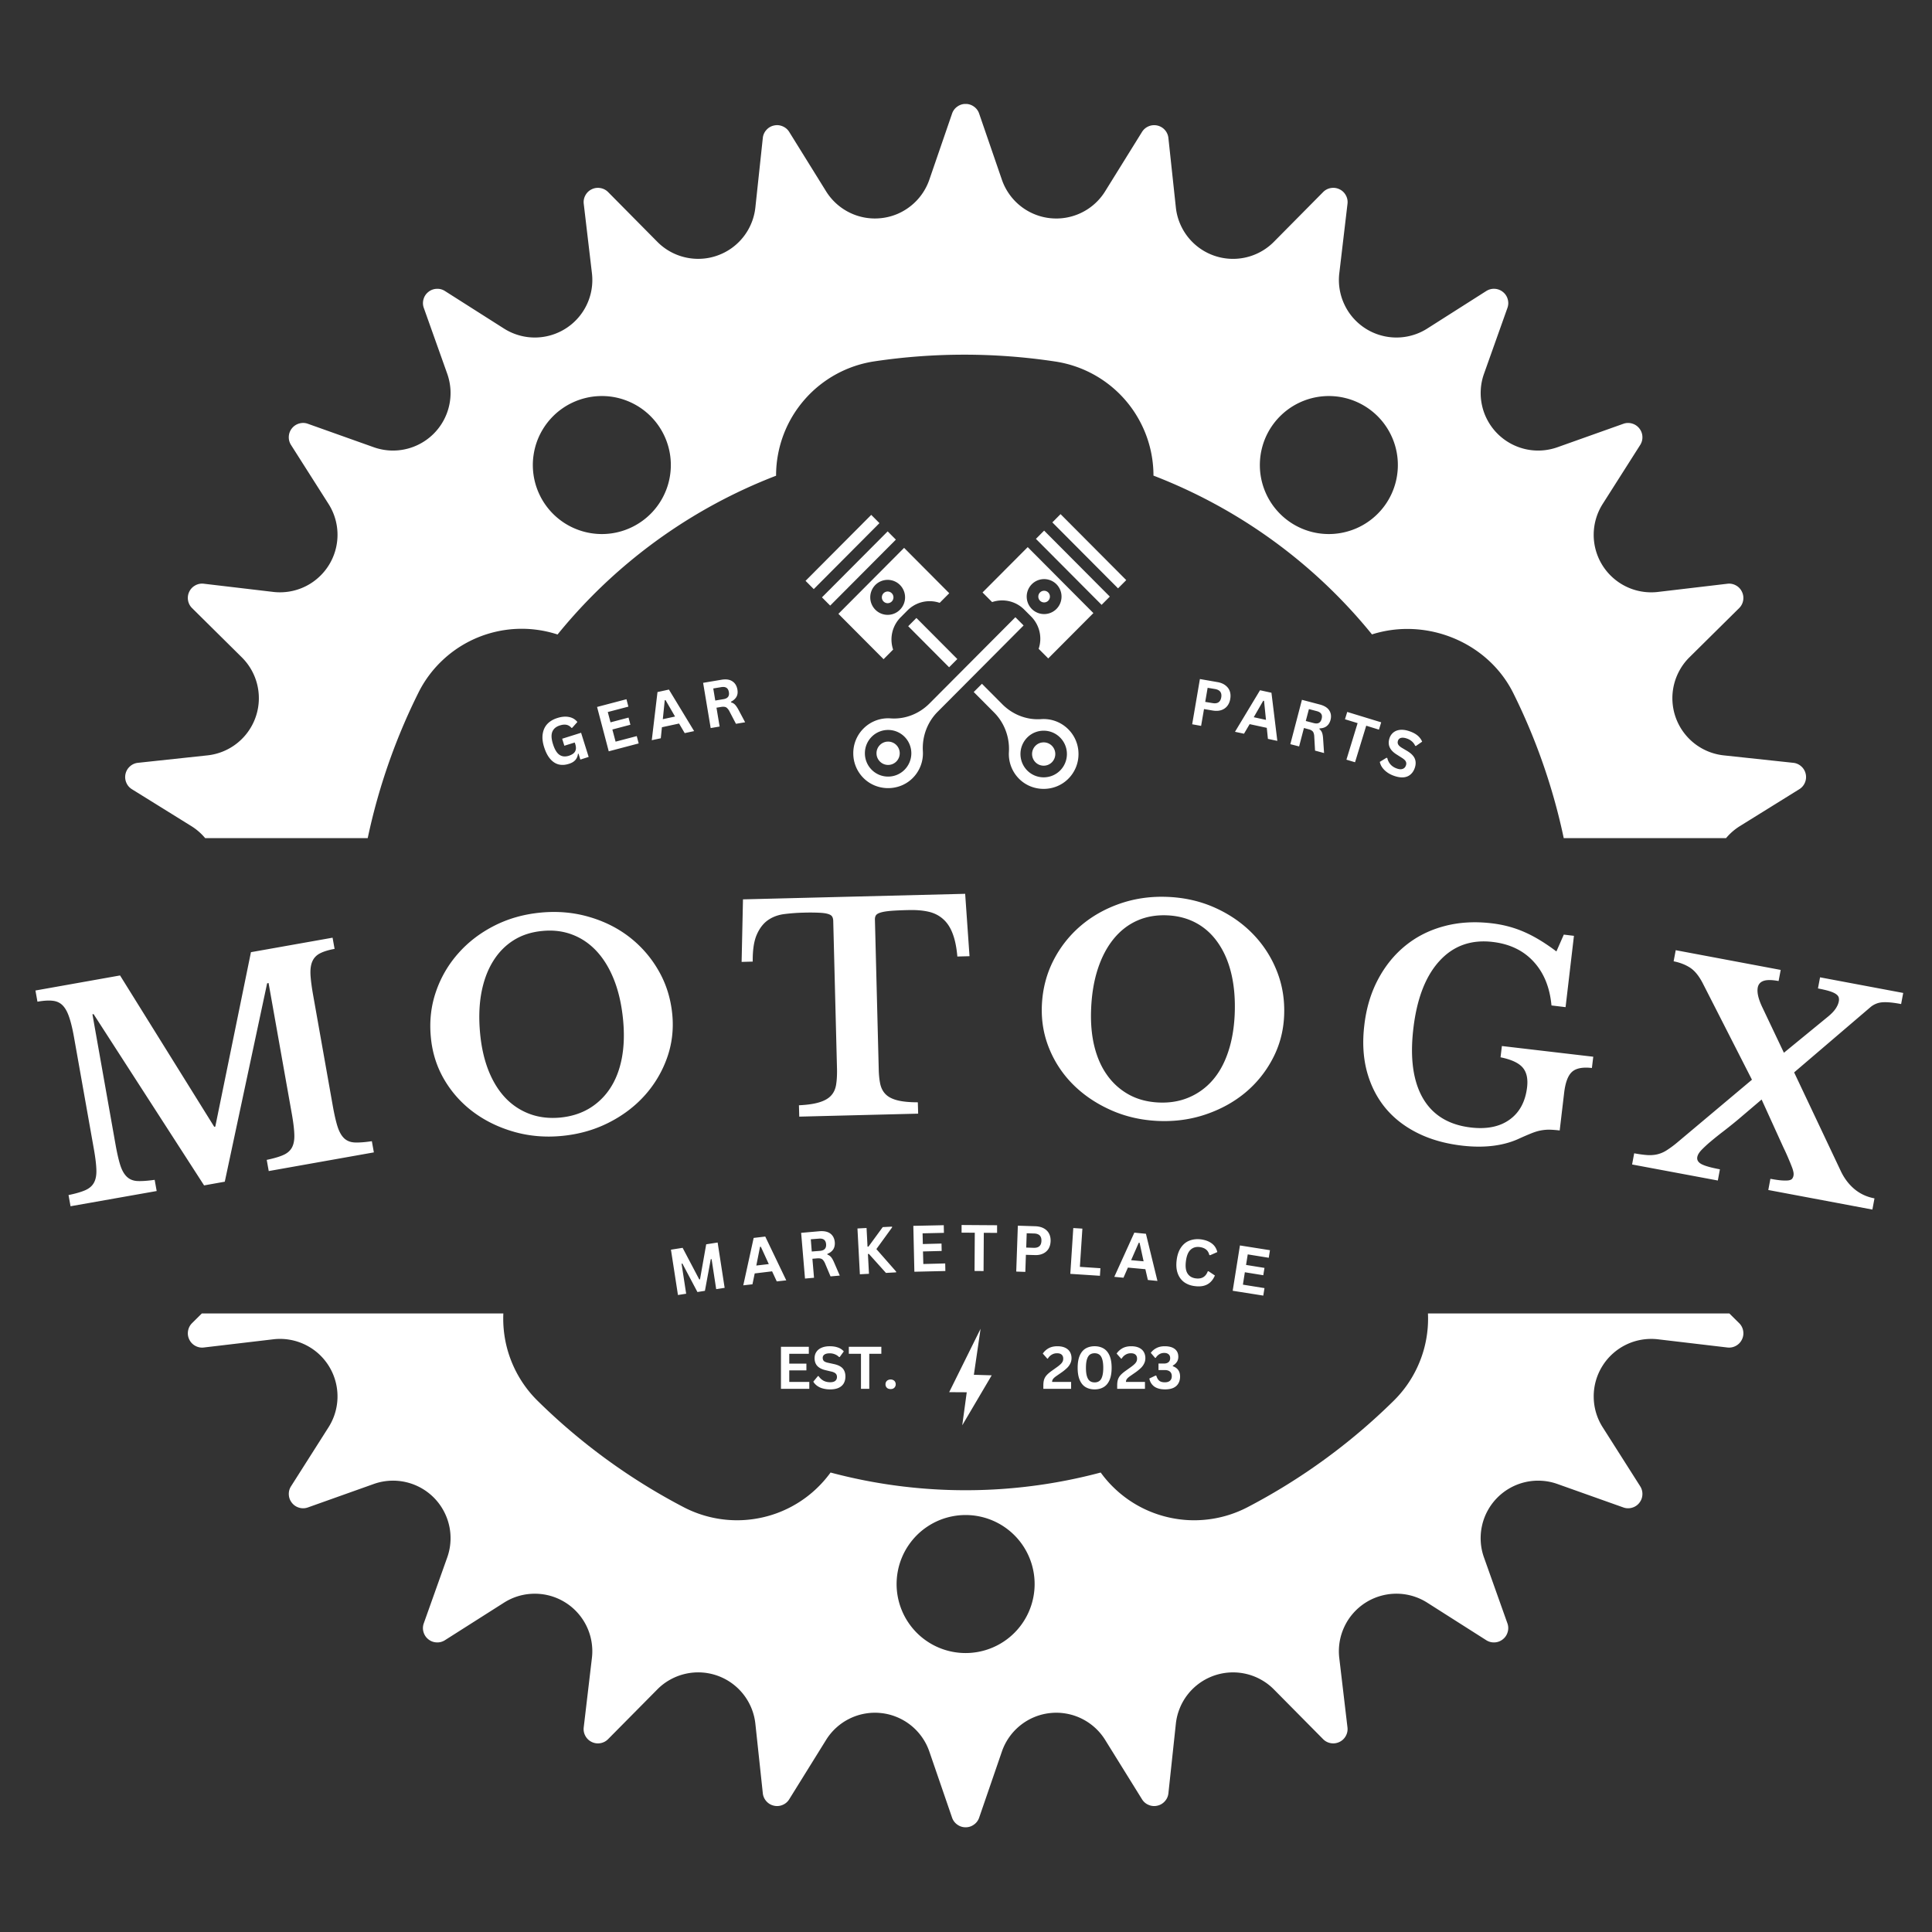 <svg xmlns="http://www.w3.org/2000/svg" width="375" height="375" version="1.0">
  <rect width="100%" height="100%" fill="#333333" stroke="none"/>
  <defs>
    <clipPath id="a">
      <path d="M20.176 20.176h334.5v142.5h-334.5Zm0 0"/>
    </clipPath>
    <clipPath id="b">
      <path d="M156.352 99.785H171V115h-14.648Zm0 0"/>
    </clipPath>
    <clipPath id="c">
      <path d="M204 99.785h14.602V115H204Zm0 0"/>
    </clipPath>
    <clipPath id="d">
      <path d="M189 132h21v21.785h-21Zm0 0"/>
    </clipPath>
    <clipPath id="e">
      <path d="M20.176 254.941h334.5v99.735h-334.5Zm0 0"/>
    </clipPath>
    <clipPath id="f">
      <path d="M184.238 257.918h8.25v18.73h-8.25Zm0 0"/>
    </clipPath>
  </defs>
  <g clip-path="url(#a)">
    <path fill="#fff" d="m352.8 184.797-12.827-4.414a11.157 11.157 0 0 1-7.371-12.442 11.145 11.145 0 0 1 5.113-7.597l11.523-7.156a2.756 2.756 0 0 0 1.102-1.293c.226-.547.273-1.11.144-1.688a2.716 2.716 0 0 0-.863-1.457 2.717 2.717 0 0 0-1.55-.688l-13.493-1.445a11.174 11.174 0 0 1-5.746-2.355 11.23 11.23 0 0 1-2.156-2.274 11.156 11.156 0 0 1-.652-11.91 11.024 11.024 0 0 1 1.894-2.496l9.644-9.543c.422-.418.684-.918.786-1.5a2.74 2.74 0 0 0-.239-1.68 2.69 2.69 0 0 0-1.164-1.23 2.712 2.712 0 0 0-1.664-.324l-13.472 1.59a11.103 11.103 0 0 1-3.137-.075 11.043 11.043 0 0 1-2.988-.941 11.054 11.054 0 0 1-2.61-1.738 11.12 11.12 0 0 1-3.305-5.254 11.144 11.144 0 0 1 .016-6.211 11.14 11.14 0 0 1 1.293-2.856l7.281-11.449c.317-.5.461-1.047.43-1.64a2.711 2.711 0 0 0-.605-1.586 2.725 2.725 0 0 0-1.41-.938 2.708 2.708 0 0 0-1.696.055l-12.781 4.547c-.992.351-2.016.558-3.07.625a11.204 11.204 0 0 1-3.125-.254 11.28 11.28 0 0 1-2.93-1.114 11.222 11.222 0 0 1-2.504-1.882 11.04 11.04 0 0 1-1.883-2.508 10.907 10.907 0 0 1-1.113-2.93 11.047 11.047 0 0 1-.254-3.125c.062-1.05.27-2.074.625-3.07l4.547-12.781c.2-.56.219-1.125.055-1.696a2.679 2.679 0 0 0-.938-1.41 2.711 2.711 0 0 0-1.586-.605 2.745 2.745 0 0 0-1.64.43l-11.45 7.28c-.89.567-1.84.997-2.855 1.294a11.112 11.112 0 0 1-6.207.015 11.013 11.013 0 0 1-2.864-1.277 11.213 11.213 0 0 1-2.394-2.024 11.022 11.022 0 0 1-1.734-2.613 11.146 11.146 0 0 1-1.02-6.125l1.59-13.473a2.685 2.685 0 0 0-.324-1.664 2.7 2.7 0 0 0-1.227-1.164 2.74 2.74 0 0 0-1.68-.238 2.72 2.72 0 0 0-1.503.785l-9.547 9.645a11.156 11.156 0 0 1-18.262-3.621 11.033 11.033 0 0 1-.77-3.04l-1.449-13.488a2.737 2.737 0 0 0-.683-1.55 2.74 2.74 0 0 0-1.461-.864 2.746 2.746 0 0 0-1.688.145c-.547.23-.976.597-1.293 1.101l-7.156 11.524a11.135 11.135 0 0 1-7.598 5.113c-1.043.18-2.086.207-3.133.09a10.998 10.998 0 0 1-3.035-.785 11.131 11.131 0 0 1-4.843-3.883 11.04 11.04 0 0 1-1.43-2.793l-4.414-12.832a2.693 2.693 0 0 0-1.012-1.356 2.696 2.696 0 0 0-1.613-.52 2.69 2.69 0 0 0-1.613.52 2.7 2.7 0 0 0-1.016 1.356l-4.414 12.832a11.147 11.147 0 0 1-3.574 5.074 11.196 11.196 0 0 1-2.696 1.602c-.976.402-1.988.664-3.035.78a10.96 10.96 0 0 1-3.137-.089 11.007 11.007 0 0 1-2.984-.957 11.184 11.184 0 0 1-4.613-4.152l-7.156-11.528a2.727 2.727 0 0 0-1.293-1.097 2.69 2.69 0 0 0-1.688-.145 2.692 2.692 0 0 0-1.457.863 2.694 2.694 0 0 0-.688 1.547l-1.445 13.493a11.174 11.174 0 0 1-4.629 7.906c-.86.61-1.789 1.09-2.785 1.437-.996.352-2.02.555-3.074.61a11.068 11.068 0 0 1-3.125-.27 11.094 11.094 0 0 1-5.422-3.023l-9.543-9.645a2.74 2.74 0 0 0-1.504-.781 2.714 2.714 0 0 0-1.68.234 2.72 2.72 0 0 0-1.226 1.164 2.717 2.717 0 0 0-.324 1.664l1.59 13.477a11.164 11.164 0 0 1-1.016 6.125 11.156 11.156 0 0 1-6.996 5.91 11.112 11.112 0 0 1-6.207-.016 11.14 11.14 0 0 1-2.856-1.292l-11.449-7.278a2.69 2.69 0 0 0-1.64-.43 2.707 2.707 0 0 0-1.586.602c-.465.371-.778.84-.938 1.41a2.707 2.707 0 0 0 .055 1.696l4.547 12.78c.351.997.558 2.02.625 3.071A11.175 11.175 0 0 1 75.62 87.434a11.326 11.326 0 0 1-3.07-.625l-12.785-4.551a2.695 2.695 0 0 0-1.692-.055 2.75 2.75 0 0 0-1.414.938 2.73 2.73 0 0 0-.601 1.586 2.73 2.73 0 0 0 .43 1.64l7.28 11.45a11.14 11.14 0 0 1 1.309 9.066 11.119 11.119 0 0 1-3.305 5.254 11.054 11.054 0 0 1-2.609 1.738 11.182 11.182 0 0 1-6.125 1.016l-13.473-1.59a2.715 2.715 0 0 0-1.664.324c-.52.285-.91.695-1.168 1.23a2.737 2.737 0 0 0-.234 1.68c.102.582.363 1.082.785 1.5l9.645 9.547a11.156 11.156 0 0 1-.914 16.68 11.174 11.174 0 0 1-5.746 2.355l-13.489 1.445a2.717 2.717 0 0 0-1.55.688 2.73 2.73 0 0 0-.864 1.457 2.733 2.733 0 0 0 .145 1.691c.23.547.593.977 1.097 1.29l11.528 7.156c.894.558 1.699 1.23 2.406 2.011a11.288 11.288 0 0 1 1.75 2.602c.457.953.777 1.945.957 2.988.176 1.04.207 2.082.09 3.133a11.07 11.07 0 0 1-.785 3.035 11.107 11.107 0 0 1-1.598 2.696 11.147 11.147 0 0 1-5.078 3.574l-12.832 4.414a2.7 2.7 0 0 0-1.356 1.016 2.69 2.69 0 0 0-.52 1.613c0 .594.173 1.129.52 1.613a2.7 2.7 0 0 0 1.356 1.012l12.832 4.418a11.248 11.248 0 0 1 5.078 3.57c.66.824 1.191 1.723 1.598 2.7.402.972.664 1.984.785 3.034a11.109 11.109 0 0 1-1.05 6.117 10.859 10.859 0 0 1-1.75 2.602 11.072 11.072 0 0 1-2.403 2.012l-11.528 7.16a2.7 2.7 0 0 0-1.097 1.29 2.718 2.718 0 0 0-.145 1.687 2.7 2.7 0 0 0 .863 1.46c.442.395.961.622 1.551.688l13.489 1.445c1.05.114 2.062.368 3.039.77a11.143 11.143 0 0 1 4.867 3.855c.61.864 1.09 1.79 1.437 2.786.352.996.555 2.023.61 3.074a11.056 11.056 0 0 1-.27 3.125 11.094 11.094 0 0 1-3.023 5.422l-9.645 9.547c-.418.414-.68.917-.781 1.5a2.71 2.71 0 0 0 .234 1.68 2.71 2.71 0 0 0 1.164 1.23 2.717 2.717 0 0 0 1.664.324l13.477-1.59a10.936 10.936 0 0 1 3.133.074 11.2 11.2 0 0 1 5.602 2.676c.788.703 1.46 1.504 2.023 2.395.562.894.988 1.847 1.277 2.863a11.16 11.16 0 0 1-1.309 9.066l-7.277 11.45c-.32.5-.46 1.046-.43 1.64.032.59.231 1.121.602 1.582.371.465.84.777 1.41.942.57.164 1.137.144 1.696-.055l12.78-4.55a11.176 11.176 0 0 1 9.129.742 11.126 11.126 0 0 1 4.387 4.39 11.142 11.142 0 0 1 .743 9.125l-4.551 12.785a2.706 2.706 0 0 0-.055 1.695c.164.57.477 1.04.938 1.41.464.372.992.57 1.586.602a2.73 2.73 0 0 0 1.64-.43l11.45-7.277c.89-.566 1.843-1 2.855-1.297a11.135 11.135 0 0 1 3.105-.445 11.14 11.14 0 0 1 3.106.43 11.13 11.13 0 0 1 2.86 1.28 10.992 10.992 0 0 1 2.394 2.024 11.134 11.134 0 0 1 2.68 5.602c.171 1.039.199 2.086.074 3.133l-1.59 13.472c-.07.59.039 1.145.324 1.664.285.52.695.91 1.23 1.168a2.71 2.71 0 0 0 1.68.235 2.723 2.723 0 0 0 1.5-.786l9.543-9.64a10.928 10.928 0 0 1 2.496-1.899 11.216 11.216 0 0 1 6.05-1.402 11.183 11.183 0 0 1 5.864 2.05 11.211 11.211 0 0 1 3.86 4.867c.398.978.656 1.99.77 3.04l1.445 13.492a2.72 2.72 0 0 0 .687 1.547c.395.445.879.73 1.457.863a2.703 2.703 0 0 0 1.691-.144 2.7 2.7 0 0 0 1.29-1.098l7.16-11.527a11.072 11.072 0 0 1 2.011-2.402 10.975 10.975 0 0 1 2.602-1.75 10.94 10.94 0 0 1 2.984-.957c1.04-.18 2.086-.211 3.133-.09a11 11 0 0 1 3.035.785 11.128 11.128 0 0 1 4.844 3.883c.61.863 1.082 1.793 1.426 2.789l4.414 12.832a2.723 2.723 0 0 0 1.016 1.355c.484.348 1.019.52 1.613.52.594 0 1.133-.172 1.613-.52a2.7 2.7 0 0 0 1.016-1.355l4.414-12.832a11.147 11.147 0 0 1 3.574-5.074 11.057 11.057 0 0 1 2.695-1.598 11.07 11.07 0 0 1 3.035-.785 10.96 10.96 0 0 1 3.137.09 10.98 10.98 0 0 1 2.985.957 11.184 11.184 0 0 1 4.613 4.152l7.156 11.527c.313.504.746.871 1.293 1.098a2.69 2.69 0 0 0 1.688.144 2.706 2.706 0 0 0 1.457-.863c.394-.441.625-.957.687-1.547l1.445-13.492c.114-1.05.368-2.062.77-3.039.398-.976.926-1.879 1.582-2.707a11.23 11.23 0 0 1 2.273-2.156 11.185 11.185 0 0 1 8.984-1.781c1.028.238 2.005.613 2.927 1.128a11.024 11.024 0 0 1 2.496 1.895l9.543 9.644a2.72 2.72 0 0 0 1.503.786 2.74 2.74 0 0 0 1.68-.239 2.7 2.7 0 0 0 1.227-1.164c.289-.52.394-1.074.324-1.664l-1.59-13.472a11.252 11.252 0 0 1 .074-3.137 11.19 11.19 0 0 1 .946-2.988 10.921 10.921 0 0 1 1.734-2.61 11.119 11.119 0 0 1 5.258-3.304 11.144 11.144 0 0 1 9.062 1.308l11.45 7.281c.503.317 1.05.461 1.64.43a2.711 2.711 0 0 0 1.586-.605c.465-.368.777-.84.938-1.41a2.708 2.708 0 0 0-.055-1.696l-4.547-12.781a11.01 11.01 0 0 1-.625-3.07c-.062-1.055.02-2.098.254-3.125.23-1.032.602-2.008 1.113-2.934a11.105 11.105 0 0 1 1.883-2.504 11.175 11.175 0 0 1 5.438-2.996c1.03-.23 2.07-.316 3.125-.25a10.98 10.98 0 0 1 3.07.625l12.785 4.547a2.7 2.7 0 0 0 1.695.055 2.69 2.69 0 0 0 1.41-.938c.372-.465.57-.992.602-1.586a2.745 2.745 0 0 0-.43-1.64l-7.277-11.45a11.108 11.108 0 0 1-1.742-5.957 11.1 11.1 0 0 1 1.71-5.969 10.992 10.992 0 0 1 2.024-2.394 11.134 11.134 0 0 1 5.602-2.68 11.224 11.224 0 0 1 3.133-.074l13.472 1.59c.59.07 1.145-.04 1.664-.324.52-.286.91-.696 1.168-1.23a2.698 2.698 0 0 0 .235-1.677 2.72 2.72 0 0 0-.786-1.503l-9.64-9.543a10.928 10.928 0 0 1-1.899-2.497 11.203 11.203 0 0 1-1.402-6.05 11.156 11.156 0 0 1 2.05-5.86 11.064 11.064 0 0 1 2.161-2.277 11.071 11.071 0 0 1 2.707-1.582 11.033 11.033 0 0 1 3.04-.77l13.491-1.449a2.694 2.694 0 0 0 1.547-.687c.445-.395.73-.88.863-1.457a2.69 2.69 0 0 0-.144-1.688 2.709 2.709 0 0 0-1.098-1.293l-11.527-7.156a11.184 11.184 0 0 1-4.152-4.613 10.992 10.992 0 0 1-.957-2.985 10.966 10.966 0 0 1-.09-3.136 11.07 11.07 0 0 1 .785-3.036c.402-.972.937-1.87 1.598-2.695a11.147 11.147 0 0 1 5.074-3.574l12.832-4.414a2.723 2.723 0 0 0 1.355-1.016c.344-.48.516-1.02.516-1.61a2.71 2.71 0 0 0-.516-1.613 2.706 2.706 0 0 0-1.355-1.015ZM247.095 82.39a13.503 13.503 0 0 1 3.836-3.547c.75-.457 1.539-.84 2.363-1.145a13.371 13.371 0 0 1 5.164-.816c.879.035 1.742.152 2.598.36a13.09 13.09 0 0 1 2.48.859 13.427 13.427 0 0 1 4.23 3.07 13.269 13.269 0 0 1 1.583 2.094 13.337 13.337 0 0 1 1.964 7.523 13.588 13.588 0 0 1-.359 2.602 13.504 13.504 0 0 1-.86 2.48 13.278 13.278 0 0 1-3.073 4.226 13.116 13.116 0 0 1-2.094 1.587c-.75.46-1.535.843-2.36 1.144a13.373 13.373 0 0 1-14.473-3.473 13.351 13.351 0 0 1-2.73-4.457 13.57 13.57 0 0 1-.664-2.539 13.37 13.37 0 0 1-.152-2.62c.035-.88.152-1.747.36-2.602a13.316 13.316 0 0 1 2.187-4.746Zm-138.15-2.96c.711-.52 1.465-.961 2.266-1.328a13.219 13.219 0 0 1 2.48-.86 12.998 12.998 0 0 1 2.602-.36 13.275 13.275 0 0 1 5.16.816c.824.306 1.613.689 2.363 1.146a13.397 13.397 0 0 1 2.836 20.512 13.397 13.397 0 0 1-4.226 3.07 13.33 13.33 0 0 1-7.703 1.066 13.275 13.275 0 0 1-2.54-.664 13.351 13.351 0 0 1-6.2-4.691 13.11 13.11 0 0 1-1.327-2.266 13.232 13.232 0 0 1-.863-2.48 13.588 13.588 0 0 1-.36-2.602 13.06 13.06 0 0 1 .157-2.621 13.265 13.265 0 0 1 1.808-4.902c.457-.75.989-1.45 1.586-2.094a13.224 13.224 0 0 1 1.961-1.746Zm-31.53 157.836a13.403 13.403 0 0 1-15.82-6.191 13.29 13.29 0 0 1-1.052-2.407 13.41 13.41 0 0 1-.566-2.563 13.494 13.494 0 0 1 .41-5.21c.242-.844.558-1.66.957-2.446.402-.781.87-1.52 1.418-2.21a13.406 13.406 0 0 1 1.816-1.891 13.533 13.533 0 0 1 4.559-2.555 13.68 13.68 0 0 1 2.566-.563 13.454 13.454 0 0 1 5.207.41 13.402 13.402 0 0 1 8.05 6.348 13.409 13.409 0 0 1 1.614 4.969 13.392 13.392 0 0 1-4.601 11.754 13.455 13.455 0 0 1-2.153 1.504c-.77.43-1.57.777-2.406 1.05Zm110.01 83.59a13.441 13.441 0 0 1-5.129-1.02 13.289 13.289 0 0 1-2.312-1.238 13.202 13.202 0 0 1-2.03-1.664 13.39 13.39 0 0 1-1.665-2.032 13.065 13.065 0 0 1-1.238-2.316 13.351 13.351 0 0 1-.762-7.738c.168-.864.426-1.7.762-2.512.336-.813.746-1.586 1.238-2.316a13.585 13.585 0 0 1 1.664-2.032 13.202 13.202 0 0 1 2.031-1.664 13.289 13.289 0 0 1 4.828-2 13.351 13.351 0 0 1 5.227 0 13.403 13.403 0 0 1 6.856 3.664 13.374 13.374 0 0 1 3.667 6.86 13.351 13.351 0 0 1 0 5.226 13.403 13.403 0 0 1-3.667 6.86 13.36 13.36 0 0 1-4.344 2.902 13.403 13.403 0 0 1-5.125 1.02Zm85.598-77.93a22.706 22.706 0 0 1 2.008 3.418 22.34 22.34 0 0 1 2.07 7.617 22.401 22.401 0 0 1-.699 7.863 22.488 22.488 0 0 1-3.386 7.133 22.562 22.562 0 0 1-2.582 3.008 118.29 118.29 0 0 1-28.16 20.515 22.651 22.651 0 0 1-3.665 1.54 22.46 22.46 0 0 1-7.844 1.04 22.675 22.675 0 0 1-3.937-.537 22.224 22.224 0 0 1-3.781-1.218 22.289 22.289 0 0 1-6.625-4.328 21.878 21.878 0 0 1-2.637-2.97l-.144-.19a101.74 101.74 0 0 1-39.434 2.574 101.533 101.533 0 0 1-12.996-2.575l-.14.192a22.418 22.418 0 0 1-2.641 2.969 22.064 22.064 0 0 1-3.121 2.46 22.486 22.486 0 0 1-3.504 1.868c-1.223.52-2.485.925-3.782 1.218a22.705 22.705 0 0 1-3.937.536 22.476 22.476 0 0 1-11.508-2.579 118.327 118.327 0 0 1-28.144-20.5 22.319 22.319 0 0 1-4.59-6.421 22.577 22.577 0 0 1-1.38-3.715 22.457 22.457 0 0 1-.003-11.77 22.562 22.562 0 0 1 1.375-3.715 22.13 22.13 0 0 1 2.008-3.418l.12-.168a101.595 101.595 0 0 1-11.371-23.871 101.624 101.624 0 0 1-3.265-12.836 102.018 102.018 0 0 1-1.566-13.156l-.32-.105a22.089 22.089 0 0 1-3.583-1.528 22.15 22.15 0 0 1-6.102-4.8 22.12 22.12 0 0 1-5.179-10.34 21.956 21.956 0 0 1-.191-7.762l.035-.656a118.098 118.098 0 0 1 10.723-33.125 22.187 22.187 0 0 1 4.684-6.379 22.354 22.354 0 0 1 10.383-5.59 22.286 22.286 0 0 1 7.905-.395 22.4 22.4 0 0 1 3.88.852l.226.07a101.83 101.83 0 0 1 30.386-25.261 101.834 101.834 0 0 1 12.028-5.555v-.238c.011-1.332.14-2.649.39-3.957a22.393 22.393 0 0 1 2.817-7.395 22.708 22.708 0 0 1 2.344-3.207c.875-1 1.832-1.918 2.87-2.746a22.474 22.474 0 0 1 6.957-3.773 22.608 22.608 0 0 1 3.868-.907 118.241 118.241 0 0 1 34.844.043c1.312.192 2.597.496 3.855.918a22.391 22.391 0 0 1 9.79 6.523c.87 1 1.648 2.067 2.327 3.208a22.338 22.338 0 0 1 3.188 11.324v.187a102.197 102.197 0 0 1 12.027 5.559 101.557 101.557 0 0 1 30.387 25.262c10.566-3.36 22.515 1.492 27.441 11.425a118.233 118.233 0 0 1 10.727 33.125l.035.657c1.734 10.691-5.11 21.156-15.39 24.566a102.018 102.018 0 0 1-1.567 13.156 101.794 101.794 0 0 1-14.637 36.707Zm41.309-14.258a13.29 13.29 0 0 1-2.55 4.559 13.254 13.254 0 0 1-1.895 1.82 13.326 13.326 0 0 1-4.653 2.371 13.403 13.403 0 0 1-7.773-.152 13.568 13.568 0 0 1-2.406-1.051 13.21 13.21 0 0 1-2.153-1.504 13.36 13.36 0 0 1-4.191-6.547 13.392 13.392 0 0 1 2.707-12.332c.57-.668 1.2-1.273 1.89-1.816a13.381 13.381 0 0 1 2.212-1.418 13.69 13.69 0 0 1 2.445-.957 13.454 13.454 0 0 1 5.207-.41 13.45 13.45 0 0 1 7.125 3.117c.668.57 1.273 1.203 1.816 1.894a13.348 13.348 0 0 1 1.418 2.207c.399.785.719 1.602.957 2.446a13.494 13.494 0 0 1 .41 5.21 13.41 13.41 0 0 1-.566 2.563Zm0 0"/>
  </g>
  <path fill="#fff" d="m177.742 120.078-1.332 1.34c-.047.043-.086.09-.125.133l7.934 7.969 1.594-1.602-7.934-7.965c-.047.04-.09.078-.137.125Zm0 0"/>
  <path fill="#fff" d="M173.355 126.082a6.109 6.109 0 0 1 1.461-6.266l1.332-1.34a6.047 6.047 0 0 1 6.243-1.464l1.859-1.867-8.766-8.805-12.75 12.805 8.766 8.804Zm-3.453-12.539a3.374 3.374 0 0 1 4.782 0 3.404 3.404 0 0 1 0 4.8 3.331 3.331 0 0 1-2.391.997c-.902 0-1.75-.352-2.39-.996a3.412 3.412 0 0 1 0-4.801Zm28.774 7.863c-.043-.047-.082-.094-.125-.136l-1.336-1.34c-.043-.043-.09-.082-.133-.125l-16.672 16.742c-2.027 2.035-4.777 3.09-7.543 2.89a6.748 6.748 0 0 0-5.265 1.97 6.74 6.74 0 0 0-1.98 4.85 6.758 6.758 0 0 0 2.05 4.825c2.57 2.504 6.77 2.527 9.367.05a6.783 6.783 0 0 0 2.09-5.327c-.168-2.864.879-5.657 2.875-7.657ZM175.57 149.41a4.467 4.467 0 0 1-3.187 1.324 4.467 4.467 0 0 1-3.188-1.324 4.509 4.509 0 0 1-1.32-3.203c0-1.207.469-2.344 1.32-3.2a4.498 4.498 0 0 1 6.375 0 4.546 4.546 0 0 1 0 6.403Zm0 0"/>
  <path fill="#fff" d="M172.383 143.945c-.578 0-1.156.223-1.594.664-.426.426-.66.996-.66 1.598 0 .606.234 1.176.66 1.602a2.244 2.244 0 0 0 3.188 0 2.27 2.27 0 0 0 0-3.2 2.246 2.246 0 0 0-1.594-.664Zm0 0"/>
  <g clip-path="url(#b)">
    <path fill="#fff" d="m156.355 112.742 12.75-12.805 1.594 1.602-12.75 12.805Zm0 0"/>
  </g>
  <path fill="#fff" d="M173.09 116.746a1.134 1.134 0 0 0-.793-1.933c-.29 0-.578.113-.8.332a1.138 1.138 0 0 0 .003 1.601 1.12 1.12 0 0 0 1.59 0Zm-13.547-.801 12.75-12.804 1.594 1.601-12.75 12.805Zm43.035 28.149c-.605 0-1.172.234-1.594.66a2.275 2.275 0 0 0 0 3.203 2.25 2.25 0 0 0 3.188 0 2.274 2.274 0 0 0 0-3.203 2.24 2.24 0 0 0-1.594-.66Zm.882-27.496a1.141 1.141 0 0 0 0-1.602 1.125 1.125 0 0 0-1.593 0 1.134 1.134 0 0 0 0 1.602 1.125 1.125 0 0 0 1.594 0Zm0 0"/>
  <path fill="#fff" d="m190.71 114.996 1.86 1.867a6.042 6.042 0 0 1 6.239 1.465l1.336 1.34a6.114 6.114 0 0 1 1.457 6.27l1.859 1.863 8.766-8.801-12.75-12.805Zm9.563-1.598a3.374 3.374 0 0 1 4.782 0 3.412 3.412 0 0 1 0 4.801 3.376 3.376 0 0 1-4.782 0 3.404 3.404 0 0 1 0-4.8Zm.797-8.804 1.594-1.602 12.75 12.805-1.594 1.601Zm0 0"/>
  <g clip-path="url(#c)">
    <path fill="#fff" d="m204.258 101.395 1.594-1.602 12.75 12.805-1.594 1.601Zm0 0"/>
  </g>
  <g clip-path="url(#d)">
    <path fill="#fff" d="M202.09 139.582c-2.766.2-5.516-.852-7.543-2.89l-3.953-3.97L189 134.32l3.953 3.973c1.996 2.004 3.043 4.797 2.875 7.656a6.8 6.8 0 0 0 2.094 5.332c2.594 2.477 6.793 2.453 9.363-.054a6.75 6.75 0 0 0 2.05-4.82 6.74 6.74 0 0 0-1.98-4.852 6.751 6.751 0 0 0-5.265-1.973Zm3.676 9.977a4.5 4.5 0 0 1-3.188 1.32 4.486 4.486 0 0 1-3.187-1.32 4.554 4.554 0 0 1-.004-6.407 4.486 4.486 0 0 1 3.191-1.324 4.47 4.47 0 0 1 3.188 1.328 4.51 4.51 0 0 1 1.32 3.2 4.53 4.53 0 0 1-1.32 3.203Zm0 0"/>
  </g>
  <g clip-path="url(#e)">
    <path fill="#fff" d="m352.8 184.797-12.827-4.414a11.157 11.157 0 0 1-7.371-12.442 11.145 11.145 0 0 1 5.113-7.597l11.523-7.156a2.756 2.756 0 0 0 1.102-1.293c.226-.547.273-1.11.144-1.688a2.716 2.716 0 0 0-.863-1.457 2.717 2.717 0 0 0-1.55-.688l-13.493-1.445a11.174 11.174 0 0 1-5.746-2.355 11.23 11.23 0 0 1-2.156-2.274 11.156 11.156 0 0 1-.652-11.91 11.024 11.024 0 0 1 1.894-2.496l9.644-9.543c.422-.418.684-.918.786-1.5a2.74 2.74 0 0 0-.239-1.68 2.69 2.69 0 0 0-1.164-1.23 2.712 2.712 0 0 0-1.664-.324l-13.472 1.59a11.103 11.103 0 0 1-3.137-.075 11.043 11.043 0 0 1-2.988-.941 11.054 11.054 0 0 1-2.61-1.738 11.119 11.119 0 0 1-3.304-5.254 11.144 11.144 0 0 1 .015-6.211 11.14 11.14 0 0 1 1.293-2.856l7.281-11.449c.317-.5.461-1.047.43-1.64a2.711 2.711 0 0 0-.605-1.586 2.725 2.725 0 0 0-1.41-.938 2.708 2.708 0 0 0-1.696.055l-12.781 4.547c-.992.351-2.016.558-3.07.625a11.204 11.204 0 0 1-3.125-.254 11.28 11.28 0 0 1-2.93-1.114 11.222 11.222 0 0 1-2.504-1.882 11.04 11.04 0 0 1-1.883-2.508 10.907 10.907 0 0 1-1.113-2.93 11.047 11.047 0 0 1-.254-3.125c.062-1.05.27-2.074.625-3.07l4.547-12.781c.2-.56.219-1.125.055-1.696a2.679 2.679 0 0 0-.938-1.41 2.711 2.711 0 0 0-1.586-.605 2.745 2.745 0 0 0-1.64.43l-11.45 7.28c-.89.567-1.84.997-2.855 1.294a11.112 11.112 0 0 1-6.207.015 11.013 11.013 0 0 1-2.864-1.277 11.213 11.213 0 0 1-2.394-2.024 11.022 11.022 0 0 1-1.734-2.613 11.146 11.146 0 0 1-1.02-6.125l1.59-13.473a2.685 2.685 0 0 0-.324-1.664 2.7 2.7 0 0 0-1.227-1.164 2.74 2.74 0 0 0-1.68-.238 2.72 2.72 0 0 0-1.503.785l-9.547 9.645a11.156 11.156 0 0 1-18.262-3.621 11.033 11.033 0 0 1-.77-3.04l-1.449-13.488a2.737 2.737 0 0 0-.683-1.55 2.74 2.74 0 0 0-1.461-.864 2.746 2.746 0 0 0-1.688.145c-.547.23-.976.597-1.293 1.101l-7.156 11.524a11.135 11.135 0 0 1-7.598 5.113c-1.043.18-2.086.207-3.133.09a10.998 10.998 0 0 1-3.035-.785 11.131 11.131 0 0 1-4.843-3.883 11.04 11.04 0 0 1-1.43-2.793l-4.414-12.832a2.693 2.693 0 0 0-1.012-1.356 2.696 2.696 0 0 0-1.613-.52 2.69 2.69 0 0 0-1.613.52 2.7 2.7 0 0 0-1.016 1.356l-4.414 12.832a11.147 11.147 0 0 1-3.574 5.074 11.057 11.057 0 0 1-2.696 1.598 11.07 11.07 0 0 1-3.035.785 10.96 10.96 0 0 1-3.137-.09 11.007 11.007 0 0 1-2.984-.957 11.184 11.184 0 0 1-4.613-4.152l-7.156-11.528a2.727 2.727 0 0 0-1.293-1.097 2.69 2.69 0 0 0-1.688-.145 2.692 2.692 0 0 0-1.457.863 2.694 2.694 0 0 0-.688 1.547l-1.445 13.493a11.174 11.174 0 0 1-4.629 7.906c-.86.61-1.789 1.09-2.785 1.437-.996.352-2.02.555-3.074.61a11.068 11.068 0 0 1-3.125-.27 11.094 11.094 0 0 1-5.422-3.023l-9.543-9.645a2.74 2.74 0 0 0-1.504-.781 2.714 2.714 0 0 0-1.68.234 2.72 2.72 0 0 0-1.226 1.164 2.717 2.717 0 0 0-.324 1.664l1.59 13.477a11.164 11.164 0 0 1-1.016 6.125 11.156 11.156 0 0 1-6.996 5.91 11.112 11.112 0 0 1-6.207-.016 11.14 11.14 0 0 1-2.856-1.292l-11.449-7.278a2.69 2.69 0 0 0-1.64-.43 2.707 2.707 0 0 0-1.586.602c-.465.371-.778.84-.938 1.41a2.707 2.707 0 0 0 .055 1.696l4.547 12.78c.351.997.558 2.02.625 3.071A11.175 11.175 0 0 1 75.62 87.434a11.326 11.326 0 0 1-3.07-.625l-12.785-4.551a2.695 2.695 0 0 0-1.692-.055 2.75 2.75 0 0 0-1.414.938 2.73 2.73 0 0 0-.601 1.586 2.73 2.73 0 0 0 .43 1.64l7.28 11.45a11.14 11.14 0 0 1 1.309 9.066 11.119 11.119 0 0 1-3.305 5.254 11.054 11.054 0 0 1-2.609 1.738 11.182 11.182 0 0 1-6.125 1.016l-13.473-1.59a2.715 2.715 0 0 0-1.664.324c-.52.285-.91.695-1.168 1.23a2.737 2.737 0 0 0-.234 1.68c.102.582.363 1.082.785 1.5l9.645 9.547a11.156 11.156 0 0 1-.914 16.68 11.174 11.174 0 0 1-5.746 2.355l-13.489 1.445a2.717 2.717 0 0 0-1.55.688 2.73 2.73 0 0 0-.864 1.457 2.733 2.733 0 0 0 .145 1.691c.23.547.593.977 1.097 1.29l11.528 7.156c.894.558 1.699 1.23 2.406 2.011a11.288 11.288 0 0 1 1.75 2.602c.457.953.777 1.945.957 2.988.176 1.04.207 2.082.09 3.133a11.07 11.07 0 0 1-.785 3.035 11.107 11.107 0 0 1-1.598 2.696 11.147 11.147 0 0 1-5.078 3.574l-12.832 4.414a2.7 2.7 0 0 0-1.356 1.016 2.69 2.69 0 0 0-.52 1.613c0 .594.173 1.129.52 1.613a2.7 2.7 0 0 0 1.356 1.012l12.832 4.418a11.248 11.248 0 0 1 5.078 3.57c.66.824 1.191 1.723 1.598 2.7.402.972.664 1.984.785 3.034a11.227 11.227 0 0 1-.09 3.133c-.18 1.04-.5 2.035-.96 2.985a10.859 10.859 0 0 1-1.75 2.601 11.072 11.072 0 0 1-2.403 2.012l-11.528 7.16a2.7 2.7 0 0 0-1.097 1.29 2.718 2.718 0 0 0-.145 1.687 2.7 2.7 0 0 0 .863 1.46c.442.395.961.622 1.551.688l13.489 1.445c1.05.114 2.062.368 3.039.77a11.143 11.143 0 0 1 4.867 3.855c.61.864 1.09 1.79 1.437 2.786.352.996.555 2.023.61 3.074a11.056 11.056 0 0 1-.27 3.125 11.094 11.094 0 0 1-3.023 5.422l-9.645 9.547c-.418.414-.68.917-.781 1.5a2.71 2.71 0 0 0 .234 1.68 2.71 2.71 0 0 0 1.164 1.23 2.717 2.717 0 0 0 1.664.324l13.477-1.59a10.936 10.936 0 0 1 3.133.074 11.2 11.2 0 0 1 5.602 2.676c.788.703 1.46 1.504 2.023 2.395.562.894.988 1.847 1.277 2.863a11.16 11.16 0 0 1-1.309 9.066l-7.277 11.45c-.32.5-.46 1.046-.43 1.64.032.59.231 1.121.602 1.582.371.465.84.777 1.41.942.57.164 1.137.144 1.696-.055l12.78-4.55a11.176 11.176 0 0 1 9.129.742 11.126 11.126 0 0 1 4.387 4.39 11.142 11.142 0 0 1 .743 9.125l-4.551 12.785a2.706 2.706 0 0 0-.055 1.695c.164.57.477 1.04.938 1.41.464.372.992.57 1.586.602a2.73 2.73 0 0 0 1.64-.43l11.45-7.277c.89-.566 1.843-1 2.855-1.297a11.135 11.135 0 0 1 3.105-.445 11.14 11.14 0 0 1 3.106.43 11.13 11.13 0 0 1 2.86 1.28 10.992 10.992 0 0 1 2.394 2.024 11.134 11.134 0 0 1 2.68 5.602c.171 1.039.199 2.086.074 3.133l-1.59 13.472c-.07.59.039 1.145.324 1.664.285.52.695.91 1.23 1.168a2.71 2.71 0 0 0 1.68.235 2.723 2.723 0 0 0 1.5-.786l9.543-9.64a10.928 10.928 0 0 1 2.496-1.899 11.216 11.216 0 0 1 6.05-1.402 11.183 11.183 0 0 1 5.864 2.05 11.211 11.211 0 0 1 3.86 4.867c.398.978.656 1.99.77 3.04l1.445 13.492a2.72 2.72 0 0 0 .687 1.547c.395.445.879.73 1.457.863a2.703 2.703 0 0 0 1.691-.144 2.7 2.7 0 0 0 1.29-1.098l7.16-11.527a11.072 11.072 0 0 1 2.011-2.402 10.975 10.975 0 0 1 2.602-1.75 10.94 10.94 0 0 1 2.984-.957c1.04-.18 2.086-.211 3.133-.09a11 11 0 0 1 3.035.785 11.128 11.128 0 0 1 4.844 3.883c.61.863 1.082 1.793 1.426 2.789l4.414 12.832a2.723 2.723 0 0 0 1.016 1.355c.484.348 1.019.52 1.613.52.594 0 1.133-.172 1.613-.52a2.7 2.7 0 0 0 1.016-1.355l4.414-12.832a11.147 11.147 0 0 1 3.574-5.074 11.057 11.057 0 0 1 2.695-1.598 11.07 11.07 0 0 1 3.035-.785 10.96 10.96 0 0 1 3.137.09 10.98 10.98 0 0 1 2.985.957 11.184 11.184 0 0 1 4.613 4.152l7.156 11.527c.313.504.746.871 1.293 1.098a2.69 2.69 0 0 0 1.688.144 2.706 2.706 0 0 0 1.457-.863c.394-.441.625-.957.687-1.547l1.445-13.492c.114-1.05.368-2.062.77-3.039.398-.976.926-1.879 1.582-2.707a11.23 11.23 0 0 1 2.273-2.156 11.185 11.185 0 0 1 8.984-1.781c1.028.238 2.005.613 2.927 1.128a11.024 11.024 0 0 1 2.496 1.895l9.543 9.644a2.72 2.72 0 0 0 1.503.786 2.74 2.74 0 0 0 1.68-.239 2.7 2.7 0 0 0 1.227-1.164c.289-.52.394-1.074.324-1.664l-1.59-13.472a11.252 11.252 0 0 1 .074-3.137 11.19 11.19 0 0 1 .946-2.988 10.921 10.921 0 0 1 1.734-2.61 11.119 11.119 0 0 1 5.258-3.304 11.144 11.144 0 0 1 9.062 1.308l11.45 7.281c.503.317 1.05.461 1.64.43a2.711 2.711 0 0 0 1.586-.605c.465-.368.777-.84.938-1.41a2.708 2.708 0 0 0-.055-1.696l-4.547-12.781a11.01 11.01 0 0 1-.625-3.07c-.062-1.055.02-2.098.254-3.125.23-1.032.602-2.008 1.113-2.934a11.105 11.105 0 0 1 1.883-2.504 11.175 11.175 0 0 1 5.438-2.996c1.03-.23 2.07-.316 3.125-.25a10.98 10.98 0 0 1 3.07.625l12.785 4.547a2.7 2.7 0 0 0 1.695.055 2.69 2.69 0 0 0 1.41-.938c.372-.465.57-.992.602-1.586a2.745 2.745 0 0 0-.43-1.64l-7.277-11.45a11.108 11.108 0 0 1-1.742-5.957 11.1 11.1 0 0 1 1.71-5.969 10.992 10.992 0 0 1 2.024-2.394 11.134 11.134 0 0 1 5.602-2.68 11.224 11.224 0 0 1 3.133-.074l13.472 1.59c.59.07 1.145-.04 1.664-.324.52-.286.91-.696 1.168-1.23a2.698 2.698 0 0 0 .235-1.677 2.72 2.72 0 0 0-.786-1.503l-9.64-9.543a10.928 10.928 0 0 1-1.899-2.497 11.203 11.203 0 0 1-1.402-6.05 11.156 11.156 0 0 1 2.05-5.86 11.064 11.064 0 0 1 2.161-2.277 11.071 11.071 0 0 1 2.707-1.582 11.033 11.033 0 0 1 3.04-.77l13.491-1.449a2.694 2.694 0 0 0 1.547-.687c.445-.395.73-.88.863-1.457a2.69 2.69 0 0 0-.144-1.688 2.709 2.709 0 0 0-1.098-1.293l-11.527-7.156a11.184 11.184 0 0 1-4.152-4.613 10.992 10.992 0 0 1-.957-2.985 10.966 10.966 0 0 1-.09-3.136 11.07 11.07 0 0 1 .785-3.036c.402-.972.937-1.87 1.598-2.695a11.147 11.147 0 0 1 5.074-3.574l12.832-4.414a2.723 2.723 0 0 0 1.355-1.016c.344-.48.516-1.02.516-1.61a2.71 2.71 0 0 0-.516-1.613 2.706 2.706 0 0 0-1.355-1.015ZM247.095 82.39a13.503 13.503 0 0 1 3.836-3.547c.75-.457 1.539-.84 2.363-1.145a13.371 13.371 0 0 1 5.164-.816c.879.035 1.742.152 2.598.36a13.09 13.09 0 0 1 2.48.859 13.427 13.427 0 0 1 4.23 3.07 13.269 13.269 0 0 1 1.583 2.094 13.337 13.337 0 0 1 1.964 7.523 13.588 13.588 0 0 1-.359 2.602 13.504 13.504 0 0 1-.86 2.48 13.278 13.278 0 0 1-3.073 4.226 13.116 13.116 0 0 1-2.094 1.587c-.75.46-1.535.843-2.36 1.144a13.373 13.373 0 0 1-14.473-3.473 13.351 13.351 0 0 1-2.73-4.457 13.57 13.57 0 0 1-.664-2.539 13.37 13.37 0 0 1-.152-2.62c.035-.88.152-1.747.36-2.602a13.316 13.316 0 0 1 2.187-4.746Zm-138.15-2.96c.711-.52 1.465-.961 2.266-1.328a13.219 13.219 0 0 1 2.48-.86 12.998 12.998 0 0 1 2.602-.36 13.275 13.275 0 0 1 5.16.816c.824.306 1.613.689 2.363 1.146a13.397 13.397 0 0 1 2.836 20.512 13.397 13.397 0 0 1-4.226 3.07 13.33 13.33 0 0 1-7.703 1.066 13.275 13.275 0 0 1-2.54-.664 13.351 13.351 0 0 1-6.2-4.691 13.11 13.11 0 0 1-1.327-2.266 13.232 13.232 0 0 1-.863-2.48 13.588 13.588 0 0 1-.36-2.602 13.06 13.06 0 0 1 .157-2.621 13.265 13.265 0 0 1 1.808-4.902c.457-.75.989-1.45 1.586-2.094a13.224 13.224 0 0 1 1.961-1.746Zm-31.53 157.836a13.403 13.403 0 0 1-15.82-6.191 13.29 13.29 0 0 1-1.052-2.407 13.41 13.41 0 0 1-.566-2.563 13.494 13.494 0 0 1 .41-5.21c.242-.844.558-1.66.957-2.446.402-.781.87-1.52 1.418-2.21a13.406 13.406 0 0 1 1.816-1.891 13.533 13.533 0 0 1 4.559-2.555 13.68 13.68 0 0 1 2.566-.563 13.454 13.454 0 0 1 5.207.41 13.402 13.402 0 0 1 8.05 6.348 13.409 13.409 0 0 1 1.614 4.969 13.392 13.392 0 0 1-4.601 11.754 13.455 13.455 0 0 1-2.153 1.504c-.77.43-1.57.777-2.406 1.05Zm110.01 83.59a13.441 13.441 0 0 1-5.129-1.02 13.289 13.289 0 0 1-2.312-1.238 13.202 13.202 0 0 1-2.03-1.664 13.39 13.39 0 0 1-1.665-2.032 13.065 13.065 0 0 1-1.238-2.316 13.351 13.351 0 0 1-.762-7.738c.168-.864.426-1.7.762-2.512.336-.813.746-1.586 1.238-2.316a13.585 13.585 0 0 1 1.664-2.032 13.202 13.202 0 0 1 2.031-1.664 13.289 13.289 0 0 1 4.828-2 13.351 13.351 0 0 1 5.227 0 13.403 13.403 0 0 1 6.856 3.664 13.374 13.374 0 0 1 3.667 6.86 13.351 13.351 0 0 1 0 5.226 13.403 13.403 0 0 1-3.667 6.86 13.36 13.36 0 0 1-4.344 2.902 13.403 13.403 0 0 1-5.125 1.02Zm85.598-77.93a22.706 22.706 0 0 1 2.008 3.418 22.34 22.34 0 0 1 2.07 7.617 22.401 22.401 0 0 1-.699 7.863 22.488 22.488 0 0 1-3.386 7.133 22.562 22.562 0 0 1-2.582 3.008 118.29 118.29 0 0 1-28.16 20.515 22.651 22.651 0 0 1-3.665 1.54 22.46 22.46 0 0 1-7.844 1.04 22.675 22.675 0 0 1-3.937-.537 22.224 22.224 0 0 1-3.781-1.218 22.289 22.289 0 0 1-6.625-4.328 21.878 21.878 0 0 1-2.637-2.97l-.144-.19a101.74 101.74 0 0 1-39.434 2.574 101.533 101.533 0 0 1-12.996-2.575l-.14.192a22.418 22.418 0 0 1-2.641 2.969 22.064 22.064 0 0 1-3.121 2.46 22.486 22.486 0 0 1-3.504 1.868c-1.223.52-2.485.925-3.782 1.218a22.705 22.705 0 0 1-3.937.536 22.476 22.476 0 0 1-11.508-2.579 118.327 118.327 0 0 1-28.144-20.5 22.319 22.319 0 0 1-4.59-6.421 22.577 22.577 0 0 1-1.38-3.715 22.457 22.457 0 0 1-.003-11.77 22.562 22.562 0 0 1 1.375-3.715 22.13 22.13 0 0 1 2.008-3.418l.12-.168a101.595 101.595 0 0 1-11.371-23.871 101.624 101.624 0 0 1-3.265-12.836 102.018 102.018 0 0 1-1.566-13.156l-.32-.105a22.089 22.089 0 0 1-3.583-1.528 22.15 22.15 0 0 1-6.102-4.8 22.12 22.12 0 0 1-5.179-10.34 21.956 21.956 0 0 1-.191-7.762l.035-.656a118.098 118.098 0 0 1 10.723-33.125 22.187 22.187 0 0 1 4.684-6.379 22.354 22.354 0 0 1 10.383-5.59 22.286 22.286 0 0 1 7.905-.395 22.4 22.4 0 0 1 3.88.852l.226.07a101.83 101.83 0 0 1 30.386-25.261 101.834 101.834 0 0 1 12.028-5.555v-.238c.011-1.332.14-2.649.39-3.957a22.393 22.393 0 0 1 2.817-7.395 22.708 22.708 0 0 1 2.344-3.207c.875-1 1.832-1.918 2.87-2.746a22.474 22.474 0 0 1 6.957-3.773 22.608 22.608 0 0 1 3.868-.907 118.241 118.241 0 0 1 34.844.043c1.312.192 2.597.496 3.855.918a22.391 22.391 0 0 1 9.79 6.523c.87 1 1.648 2.067 2.327 3.208a22.338 22.338 0 0 1 3.188 11.324v.187a102.197 102.197 0 0 1 12.027 5.559 101.557 101.557 0 0 1 30.387 25.262c10.566-3.36 22.515 1.492 27.441 11.425a118.233 118.233 0 0 1 10.727 33.125l.035.657c1.734 10.691-5.11 21.156-15.39 24.566a102.018 102.018 0 0 1-1.567 13.156 101.794 101.794 0 0 1-14.637 36.707Zm41.309-14.258a13.29 13.29 0 0 1-2.55 4.559 13.254 13.254 0 0 1-1.895 1.82 13.326 13.326 0 0 1-4.653 2.371 13.403 13.403 0 0 1-7.773-.152 13.568 13.568 0 0 1-2.406-1.051 13.21 13.21 0 0 1-2.153-1.504 13.36 13.36 0 0 1-4.191-6.547 13.392 13.392 0 0 1 2.707-12.332c.57-.668 1.2-1.273 1.89-1.816a13.381 13.381 0 0 1 2.212-1.418 13.69 13.69 0 0 1 2.445-.957 13.454 13.454 0 0 1 5.207-.41 13.45 13.45 0 0 1 7.125 3.117c.668.57 1.273 1.203 1.816 1.894a13.348 13.348 0 0 1 1.418 2.207c.399.785.719 1.602.957 2.446a13.494 13.494 0 0 1 .41 5.21 13.41 13.41 0 0 1-.566 2.563Zm0 0"/>
  </g>
  <g clip-path="url(#f)">
    <path fill="#fff" d="m190.328 257.918-6.09 12.3 3.407.02-.872 6.41 5.715-9.699-3.46-.105 1.3-8.926"/>
  </g>
  <path fill="#fff" d="m133.184 251.11-1.594.25-1.36-8.797 2.266-.36 3.234 6.14.141-.03 1.203-6.797 2.219-.344 1.36 8.797-1.641.25-.891-5.813-.156-.015-1.14 6.156-1.454.234-2.922-5.53-.156.046Zm19.429-2.595-1.844.203-.906-1.953-3.375.407-.438 2.109-1.781.203 2.016-9.203 2.25-.266Zm-5.094-6.5-.719 3.625 2.422-.281-1.547-3.375Zm8.731 6.153-.75-8.875 3.563-.313c.914-.07 1.625.086 2.125.469.5.387.781.945.844 1.672.039.543-.059 1-.297 1.375-.242.375-.625.672-1.156.89l.015.126c.29.105.532.273.72.5.187.218.378.558.577 1.015l1.11 2.563-1.797.156-1.078-2.563a2.43 2.43 0 0 0-.375-.609.944.944 0 0 0-.438-.281 2.046 2.046 0 0 0-.687-.047l-.938.078.313 3.688Zm2.907-5.375c.851-.07 1.25-.504 1.187-1.297-.062-.79-.523-1.149-1.375-1.078l-1.593.125.187 2.375Zm7.744 4.543-.469-8.89 1.766-.094.188 3.625.187-.016 2.766-3.781 1.812-.094v.156l-3.047 4.203 3.828 4.36.016.156-1.984.11-3.313-3.688-.187.016.203 3.843Zm12.251-4.43.063 2.437 4.25-.11.03 1.47-6.015.14-.203-8.906 5.906-.125.032 1.484-4.141.094.047 2.078 3.625-.094.031 1.438Zm14.382-5.087v1.484l-2.578-.015-.047 7.422-1.75-.016.047-7.422-2.562-.016v-1.484Zm7.466.195c.634.03 1.177.171 1.626.421.445.25.781.59 1 1.016.219.43.316.918.297 1.469-.024.562-.157 1.054-.407 1.469a2.44 2.44 0 0 1-1.078.937c-.46.219-1.007.313-1.64.281l-1.672-.047-.11 3.313-1.765-.063.312-8.906Zm-.374 4.187c.976.031 1.484-.414 1.515-1.344.032-.926-.445-1.406-1.421-1.437l-1.438-.047-.094 2.781Zm9.464-3.728-.484 7.421 3.984.266-.093 1.469-5.75-.375.578-8.89Zm14.57 10.157-1.86-.187-.484-2.093-3.39-.313-.86 1.969-1.781-.172 3.89-8.578 2.25.219Zm-3.625-7.421-1.485 3.39 2.422.22-.78-3.594Zm10.886 8.425c-.804-.093-1.496-.351-2.078-.765-.574-.426-.992-1-1.25-1.719-.261-.719-.328-1.578-.203-2.578.125-.988.406-1.8.844-2.438.437-.632.984-1.078 1.64-1.328.665-.258 1.399-.344 2.204-.25.863.117 1.566.375 2.109.781.55.399.914.961 1.094 1.688l-1.39.61-.157-.032c-.117-.469-.324-.82-.625-1.062-.305-.25-.711-.41-1.219-.485-.73-.094-1.328.078-1.797.516-.469.43-.773 1.168-.906 2.219-.137 1.054-.031 1.851.312 2.39.344.543.88.86 1.61.953 1.156.149 1.93-.316 2.328-1.39l.156.015 1.219.813c-.355.824-.852 1.398-1.484 1.734-.637.344-1.438.453-2.407.328Zm9.703-2.691-.375 2.407 4.187.672-.234 1.453-5.938-.938 1.406-8.797 5.829.922-.235 1.469-4.078-.656-.328 2.047 3.578.578-.234 1.422ZM41.786 218.678l6.922-33.86 15.844-2.812.39 2.172c-1.199.219-2.148.512-2.844.875-.699.367-1.195.89-1.484 1.578-.293.68-.406 1.563-.344 2.657.07 1.093.254 2.453.547 4.078l3.735 21.047c.32 1.824.644 3.246.968 4.265.332 1.024.766 1.781 1.297 2.281.54.5 1.235.766 2.078.797.844.032 1.938-.05 3.282-.25l.39 2.172-20.406 3.625-.39-2.172c1.343-.28 2.398-.586 3.171-.922.781-.332 1.348-.812 1.703-1.437.352-.633.516-1.461.485-2.484-.024-1.02-.184-2.38-.485-4.079l-4.515-25.406-.282.063-8.218 38.5-4.016.718-21.453-33.25-.219.047 4.438 25.016c.32 1.824.644 3.246.968 4.266.332 1.023.77 1.78 1.313 2.28.539.5 1.234.766 2.078.798.852.03 1.945-.047 3.281-.235l.391 2.172-16.719 2.953-.39-2.172c1.332-.27 2.398-.578 3.203-.921.8-.344 1.375-.829 1.718-1.454.352-.625.516-1.445.485-2.468-.024-1.02-.184-2.38-.485-4.078l-3.875-21.813c-.273-1.52-.574-2.77-.906-3.75-.324-.988-.734-1.75-1.234-2.281-.5-.531-1.14-.844-1.922-.938-.781-.101-1.785-.047-3.016.172l-.39-2.172 16.422-2.922 18.28 29.375Zm63.158-41.543c3.29-.312 6.414-.035 9.375.829 2.969.855 5.598 2.171 7.89 3.953a22.013 22.013 0 0 1 5.626 6.5c1.468 2.543 2.351 5.37 2.656 8.484.281 2.969-.07 5.809-1.047 8.516a21.813 21.813 0 0 1-4.344 7.25c-1.918 2.125-4.25 3.883-7 5.265-2.75 1.387-5.758 2.235-9.015 2.547-3.25.313-6.356.047-9.313-.797-2.96-.843-5.594-2.125-7.906-3.843a21.118 21.118 0 0 1-5.64-6.297c-1.45-2.477-2.313-5.203-2.594-8.172-.305-3.113.02-6.055.968-8.828a21.728 21.728 0 0 1 4.297-7.438c1.914-2.187 4.242-3.984 6.985-5.39 2.75-1.407 5.77-2.266 9.062-2.579Zm3.813 39.782c2.125-.207 4.003-.801 5.64-1.782a12.554 12.554 0 0 0 4.047-3.921c1.07-1.633 1.82-3.57 2.25-5.813.426-2.238.508-4.71.25-7.422-.273-2.851-.836-5.39-1.687-7.61-.856-2.226-1.965-4.097-3.329-5.609-1.367-1.507-2.949-2.613-4.75-3.312-1.804-.707-3.765-.957-5.89-.75-2.156.2-4.043.812-5.656 1.844-1.618 1.03-2.95 2.418-4 4.156-1.055 1.742-1.793 3.789-2.22 6.14-.417 2.344-.491 4.946-.218 7.797.258 2.711.813 5.122 1.656 7.235.852 2.117 1.953 3.875 3.297 5.281a12.459 12.459 0 0 0 4.703 3.078c1.782.656 3.75.887 5.907.688Zm79.425-31.32-2.36.063c-.156-1.801-.465-3.29-.922-4.47-.449-1.187-1.07-2.124-1.859-2.812-.781-.695-1.73-1.172-2.844-1.422-1.117-.25-2.406-.351-3.875-.312-1.43.031-2.574.086-3.437.156-.856.074-1.512.184-1.969.328-.46.137-.762.32-.906.547-.137.219-.2.496-.188.828l.735 28.86c.02 1.18.117 2.187.297 3.031.187.836.546 1.512 1.078 2.031.53.524 1.297.906 2.297 1.156 1 .25 2.304.375 3.921.375l.063 2.204-23.078.578-.063-2.203c1.657-.082 2.973-.274 3.953-.579.989-.3 1.739-.722 2.25-1.265.52-.54.852-1.235 1-2.078.145-.852.207-1.867.188-3.047l-.734-28.86c-.012-.332-.086-.601-.22-.812-.136-.219-.405-.383-.812-.5-.398-.125-.976-.203-1.734-.234a39.508 39.508 0 0 0-2.953-.016 36.26 36.26 0 0 0-3.797.281c-1.211.156-2.266.555-3.172 1.188-.898.636-1.617 1.574-2.156 2.812-.543 1.242-.805 2.98-.781 5.219l-2.157.062.266-12.14 43.125-1.078Zm38.546-11.507c3.301.148 6.352.855 9.157 2.125 2.812 1.273 5.226 2.945 7.25 5.015a21.727 21.727 0 0 1 4.687 7.22c1.094 2.73 1.567 5.651 1.422 8.765-.137 2.98-.883 5.746-2.234 8.297a21.553 21.553 0 0 1-5.313 6.578c-2.199 1.824-4.758 3.23-7.672 4.218-2.906.989-5.996 1.41-9.265 1.266-3.262-.148-6.297-.844-9.11-2.094-2.812-1.25-5.242-2.879-7.28-4.89a20.966 20.966 0 0 1-4.704-7.032c-1.094-2.664-1.574-5.488-1.438-8.468.145-3.114.88-5.977 2.204-8.594a21.84 21.84 0 0 1 5.296-6.766c2.196-1.882 4.754-3.332 7.672-4.343 2.914-1.008 6.024-1.442 9.328-1.297Zm-1.796 39.906c2.125.094 4.066-.234 5.828-.984a12.507 12.507 0 0 0 4.578-3.313c1.281-1.457 2.285-3.266 3.015-5.422.739-2.164 1.172-4.61 1.297-7.328.125-2.851-.078-5.441-.609-7.766-.531-2.32-1.371-4.328-2.516-6.015-1.136-1.695-2.547-3.016-4.234-3.953-1.688-.938-3.594-1.453-5.719-1.547-2.156-.094-4.11.25-5.86 1.031-1.75.781-3.273 1.965-4.562 3.547-1.28 1.574-2.297 3.496-3.047 5.766-.75 2.273-1.187 4.836-1.312 7.687-.125 2.719.082 5.188.625 7.406.55 2.211 1.398 4.102 2.547 5.672a12.602 12.602 0 0 0 4.219 3.719c1.675.906 3.593 1.406 5.75 1.5Zm58.82 8.366c-3.282-.386-6.188-1.218-8.72-2.5-2.53-1.28-4.616-2.93-6.25-4.953-1.624-2.02-2.792-4.375-3.5-7.062-.698-2.688-.855-5.64-.468-8.86.383-3.312 1.274-6.28 2.672-8.906 1.395-2.625 3.176-4.812 5.344-6.562 2.164-1.75 4.66-3 7.484-3.75 2.832-.758 5.89-.946 9.172-.563 2.27.262 4.39.824 6.36 1.688 1.968.855 4.05 2.117 6.25 3.78l1.437-3.265 1.969.235-1.625 13.843-2.735-.328c-.324-3.508-1.48-6.344-3.468-8.5-1.981-2.164-4.633-3.441-7.954-3.828-4.187-.488-7.632.746-10.328 3.703-2.699 2.95-4.386 7.324-5.062 13.125-.668 5.688-.055 10.184 1.844 13.485 1.906 3.293 5.007 5.195 9.312 5.703 3.102.363 5.613-.145 7.531-1.532 1.926-1.382 3.055-3.476 3.39-6.28.196-1.688-.1-2.973-.89-3.86-.781-.883-2.203-1.535-4.265-1.953l.265-2.188 17.735 2.078-.266 2.188c-1.793-.207-3.078.043-3.86.75-.78.699-1.292 2.062-1.53 4.094l-.86 7.28a20.717 20.717 0 0 0-2.031-.155 8.72 8.72 0 0 0-1.656.156c-.555.101-1.18.297-1.875.578-.7.281-1.575.66-2.625 1.14-3 1.301-6.602 1.708-10.797 1.22Zm73.598 5.054c.676 1.383 1.555 2.524 2.64 3.422 1.083.895 2.364 1.485 3.845 1.766l-.407 2.172-20.203-3.797.407-2.172c.894.164 1.628.27 2.203.313.582.039 1.035.035 1.36-.016.32-.055.546-.164.67-.328.126-.168.208-.36.25-.578a1.84 1.84 0 0 0-.015-.703 5.477 5.477 0 0 0-.297-.985 36.894 36.894 0 0 0-.609-1.5 41.206 41.206 0 0 0-1.031-2.281l-4.235-9.313-4.593 3.907a95.796 95.796 0 0 1-2.828 2.265 66.265 66.265 0 0 0-2.438 1.953 23.94 23.94 0 0 0-1.797 1.657c-.469.492-.746.949-.828 1.375-.105.586.18 1.054.86 1.406.675.344 1.851.672 3.53.984l-.406 2.172-16.64-3.11.406-2.171c.969.18 1.813.293 2.531.344.727.043 1.395-.008 2-.157a5.775 5.775 0 0 0 1.766-.765 19.38 19.38 0 0 0 2-1.469l14.562-12.234-9.546-18.719c-.743-1.438-1.563-2.445-2.47-3.031-.898-.582-1.96-.992-3.187-1.235l.407-2.156 20.375 3.828-.407 2.156c-1.304-.238-2.273-.25-2.906-.03-.637.218-1.016.652-1.14 1.296-.18.969.132 2.281.937 3.938l4.14 8.718 8.563-7.015c.656-.54 1.145-1.051 1.469-1.532.332-.488.539-.968.625-1.437a1.61 1.61 0 0 0-.016-.734c-.062-.239-.234-.457-.515-.657-.282-.207-.704-.398-1.266-.578-.563-.176-1.313-.351-2.25-.531l.406-2.156 16.14 3.031-.405 2.156c-1.512-.289-2.711-.406-3.594-.344a4.047 4.047 0 0 0-2.313.907l-14.86 12.703Zm-204.156 38.577v2.234h3.89v1.344h-5.5v-8.156h5.407v1.36h-3.797v1.905h3.328v1.313Zm7.948 3.687a5.31 5.31 0 0 1-1.516-.203 3.262 3.262 0 0 1-1.094-.547 2.56 2.56 0 0 1-.671-.75l.89-1.078h.14c.239.368.548.657.923.875.382.211.828.313 1.328.313.437 0 .765-.086.984-.266.219-.187.328-.437.328-.75a.976.976 0 0 0-.11-.484.927.927 0 0 0-.358-.344 2.248 2.248 0 0 0-.657-.234l-1.047-.25c-.73-.164-1.277-.442-1.64-.828-.356-.383-.531-.891-.531-1.516 0-.457.113-.86.343-1.203.227-.352.563-.625 1-.813.446-.195.977-.297 1.594-.297.625 0 1.16.086 1.61.25.445.157.82.407 1.124.75l-.796 1.094h-.125a2.38 2.38 0 0 0-.813-.531 2.522 2.522 0 0 0-1-.188c-.45 0-.79.079-1.016.235a.735.735 0 0 0-.343.64c0 .262.078.47.234.625.164.149.445.262.844.344l1.078.235c.789.168 1.363.449 1.719.843.351.399.53.918.53 1.563 0 .512-.108.96-.327 1.344-.219.375-.555.668-1 .875-.438.195-.98.296-1.625.296Zm9.926-8.265v1.36h-2.344v6.796h-1.61v-6.797h-2.359v-1.36Zm1.806 8.203c-.2 0-.375-.04-.531-.11a.897.897 0 0 1-.344-.328.924.924 0 0 1-.125-.484c0-.187.039-.348.125-.484a.796.796 0 0 1 .344-.328 1.12 1.12 0 0 1 .53-.125c.196 0 .368.043.516.125a.72.72 0 0 1 .344.328.894.894 0 0 1 .125.468.91.91 0 0 1-.265.672c-.18.18-.418.266-.72.266Zm29.639-.688c0-.457.047-.835.14-1.14.102-.313.266-.594.485-.844.227-.258.547-.535.953-.828l1.094-.781c.3-.219.531-.407.687-.563a1.8 1.8 0 0 0 .375-.484c.082-.164.125-.36.125-.578 0-.332-.101-.586-.297-.766-.199-.187-.5-.281-.906-.281-.387 0-.73.094-1.031.281-.305.18-.555.43-.75.75l-.094.031-.89-1c.289-.425.664-.77 1.125-1.03.468-.259 1.035-.392 1.703-.392.613 0 1.125.102 1.53.297.415.2.724.477.923.828.195.344.297.743.297 1.188a2.3 2.3 0 0 1-.25 1.062 3.01 3.01 0 0 1-.672.891 9.038 9.038 0 0 1-1.094.875l-.969.672c-.293.21-.496.398-.61.562a.886.886 0 0 0-.17.547h3.687v1.344h-5.391Zm9.957.75c-.668 0-1.25-.144-1.75-.437-.492-.29-.871-.75-1.14-1.375-.274-.625-.407-1.414-.407-2.375 0-.957.133-1.75.406-2.375.27-.625.649-1.082 1.14-1.375.5-.29 1.083-.438 1.75-.438.665 0 1.243.149 1.735.438.5.293.883.75 1.156 1.375.27.625.407 1.418.407 2.375 0 .96-.137 1.75-.407 2.375-.273.625-.656 1.086-1.156 1.375-.492.293-1.07.437-1.734.437Zm0-1.359c.363 0 .664-.086.906-.266.25-.175.437-.472.562-.89.133-.414.204-.973.204-1.672 0-.695-.07-1.254-.204-1.672-.125-.414-.312-.71-.562-.89-.242-.176-.543-.266-.906-.266-.367 0-.672.09-.922.265-.242.18-.43.477-.563.891-.136.418-.203.977-.203 1.672 0 .7.067 1.258.203 1.672.133.418.32.715.563.89.25.18.555.266.922.266Zm4.375.609c0-.457.047-.835.14-1.14.102-.313.266-.594.485-.844.227-.258.547-.535.953-.828l1.094-.781c.3-.219.531-.407.687-.563a1.78 1.78 0 0 0 .375-.484c.083-.164.125-.36.125-.578 0-.332-.101-.586-.296-.766-.2-.187-.5-.281-.907-.281-.386 0-.73.094-1.03.281-.306.18-.556.43-.75.75l-.095.031-.89-1c.289-.425.664-.77 1.125-1.03.468-.259 1.035-.392 1.703-.392.613 0 1.125.102 1.531.297.414.2.723.477.922.828.195.344.297.743.297 1.188a2.3 2.3 0 0 1-.25 1.062 3.01 3.01 0 0 1-.672.891 9.038 9.038 0 0 1-1.094.875l-.969.672c-.292.21-.496.398-.609.562a.886.886 0 0 0-.172.547h3.688v1.344h-5.39Zm9.301.75c-.875 0-1.575-.18-2.094-.546-.512-.375-.836-.895-.969-1.563l1.219-.578.14.031c.133.45.329.778.579.985.257.199.613.296 1.062.296.438 0 .77-.097 1-.296.238-.207.36-.504.36-.891 0-.383-.118-.676-.344-.875-.23-.207-.57-.313-1.016-.313h-1.219v-1.265h1.063c.363 0 .656-.086.875-.266.219-.187.328-.445.328-.781 0-.332-.105-.582-.312-.75-.2-.176-.48-.266-.844-.266-.367 0-.688.09-.969.266a2.023 2.023 0 0 0-.672.687l-.125.016-.844-.984a3.076 3.076 0 0 1 1.094-.922c.445-.238.985-.36 1.61-.36.851 0 1.503.18 1.953.532.457.355.687.855.687 1.5 0 .398-.094.734-.281 1.015a2.22 2.22 0 0 1-.781.703v.125c.937.336 1.406 1 1.406 2 0 .512-.11.954-.328 1.329-.211.375-.531.668-.969.875-.437.195-.977.296-1.61.296ZM110.413 148.262c-.71.23-1.375.265-2 .11-.617-.165-1.164-.532-1.64-1.095-.48-.562-.867-1.328-1.172-2.296-.3-.97-.383-1.833-.25-2.594.125-.758.433-1.395.922-1.906.5-.508 1.144-.883 1.937-1.125.813-.258 1.551-.32 2.219-.188.676.125 1.223.45 1.64.969l-1 1.125-.14.031c-.281-.332-.61-.535-.984-.61-.375-.07-.805-.03-1.282.126-.73.23-1.214.636-1.453 1.218-.242.586-.199 1.387.125 2.407.32 1.023.735 1.71 1.235 2.062.507.356 1.117.422 1.828.203.613-.195 1.02-.472 1.218-.828.208-.363.227-.82.063-1.375l-.125-.375-2.016.625-.422-1.36 3.672-1.155 1.47 4.687-1.61.516-.36-1.141-.109.016c-.043.46-.211.859-.5 1.203-.293.336-.715.586-1.266.75Zm8.447-6.667.626 2.359 4.109-1.078.375 1.422-5.813 1.531-2.265-8.61 5.703-1.5.375 1.438-4 1.047.531 2 3.5-.922.36 1.39Zm15.869.311-1.828.391-1.094-1.86-3.328.72-.219 2.14-1.75.375 1.11-9.344 2.218-.484Zm-5.703-5.984-.375 3.672 2.375-.516-1.844-3.187Zm8.918 5.396-1.469-8.781 3.531-.594c.906-.156 1.617-.055 2.14.297.532.344.86.883.985 1.61.094.53.035.991-.172 1.374-.21.387-.57.715-1.078.985l.016.125c.289.074.539.214.75.421.207.211.43.532.672.97l1.312 2.468-1.781.297-1.297-2.485a2.389 2.389 0 0 0-.406-.546.813.813 0 0 0-.469-.25c-.18-.04-.402-.04-.672 0l-.937.156.61 3.656Zm2.468-5.61c.844-.132 1.196-.585 1.063-1.359-.125-.789-.61-1.117-1.453-.984l-1.578.265.39 2.344Zm95.88-3.315c.625.105 1.14.312 1.546.625.415.312.704.695.86 1.14.156.45.187.95.094 1.5-.094.555-.293 1.016-.594 1.39-.305.376-.7.642-1.188.798-.48.148-1.03.168-1.656.062l-1.656-.281-.563 3.266-1.734-.313 1.5-8.781Zm-.938 4.078c.969.168 1.531-.203 1.688-1.11.156-.914-.25-1.457-1.22-1.625l-1.421-.234-.469 2.734Zm12.576 7.334-1.828-.39-.219-2.141-3.328-.719-1.094 1.86-1.75-.375 4.86-8.063 2.218.484Zm-2.734-7.797-1.844 3.203 2.375.516-.375-3.687Zm5.258 8.435 2.25-8.61 3.453.907c.883.23 1.5.61 1.844 1.14.351.532.437 1.157.25 1.876-.149.523-.399.918-.75 1.187-.344.274-.805.418-1.375.438l-.032.125c.239.199.41.433.516.703.102.273.172.656.203 1.156l.188 2.797-1.75-.469-.157-2.781a2.32 2.32 0 0 0-.14-.688.849.849 0 0 0-.328-.406 1.64 1.64 0 0 0-.625-.265l-.907-.25-.937 3.578ZM255 140.35c.82.22 1.332-.054 1.53-.828.208-.77-.1-1.265-.921-1.484l-1.547-.406-.61 2.312Zm13.09-.148-.437 1.422-2.469-.766-2.172 7.094-1.671-.5 2.171-7.094-2.453-.75.438-1.422Zm2.558 10.411c-.585-.199-1.078-.453-1.484-.765a3.97 3.97 0 0 1-.922-.953 2.874 2.874 0 0 1-.422-1.016l1.297-.797.156.047c.102.469.313.887.625 1.25.32.356.739.621 1.25.797.446.156.817.176 1.11.062.3-.101.508-.32.625-.656a.998.998 0 0 0 .062-.531.95.95 0 0 0-.234-.469c-.137-.156-.344-.32-.625-.5l-.984-.625c-.688-.426-1.149-.906-1.375-1.437-.23-.532-.235-1.118-.016-1.766a2.33 2.33 0 0 1 .781-1.11c.364-.28.805-.44 1.328-.484.532-.039 1.11.047 1.735.266.656.219 1.18.496 1.578.828.406.336.707.734.906 1.203l-1.219.844-.14-.047a2.36 2.36 0 0 0-.625-.844 2.805 2.805 0 0 0-.985-.562c-.449-.156-.824-.196-1.125-.125a.803.803 0 0 0-.593.531c-.094.273-.086.516.03.734.114.22.36.446.735.672l1.031.61c.758.46 1.25.96 1.47 1.5.218.543.21 1.14-.016 1.797-.18.52-.45.937-.813 1.25-.355.32-.805.507-1.344.562-.53.05-1.132-.039-1.797-.266Zm0 0"/>
</svg>
